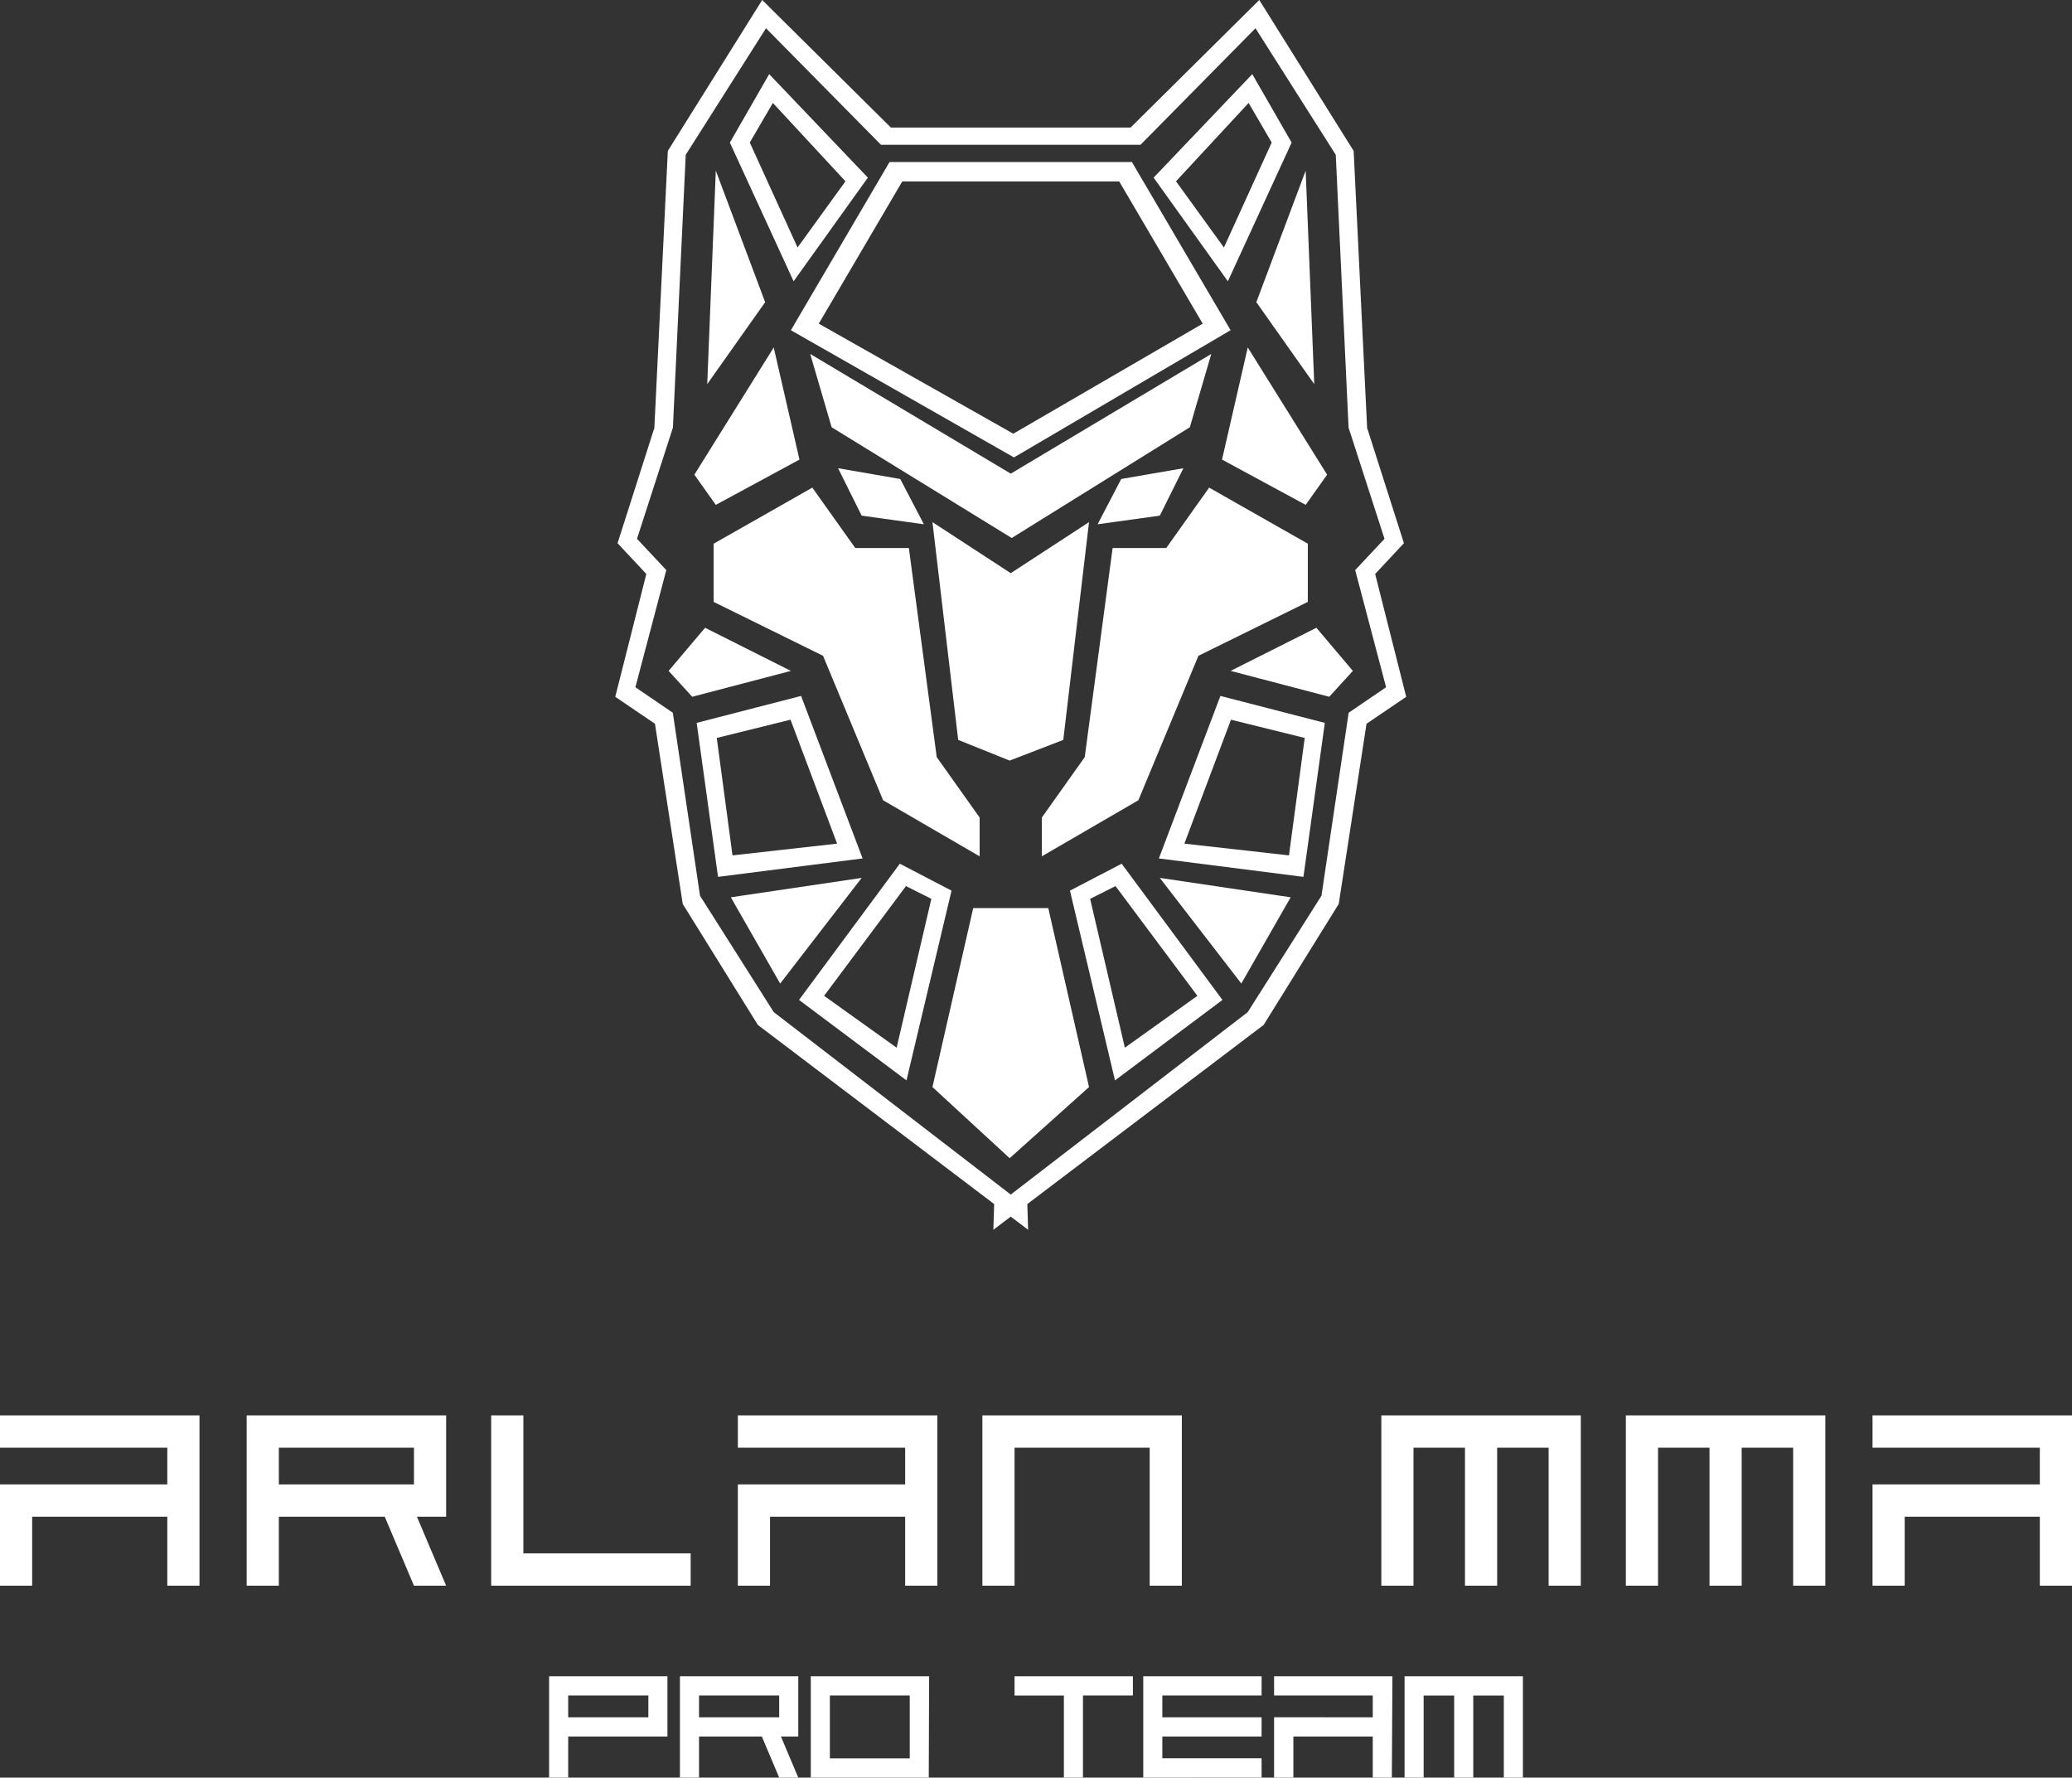 <svg xmlns="http://www.w3.org/2000/svg" width="211" height="181"><rect width="100%" height="100%" fill="#333333" stroke="none"/><path fill-rule="evenodd" fill="#FFF" d="M207.724 161.46v-7.025h-13.761v7.025h-3.277v-10.319h17.038v-3.732h-17.038v-3.293H211v17.344h-3.276zm-25.119-14.051h-5.243v14.051h-3.276v-14.051h-5.242v14.051h-3.277v-17.344h20.314v17.344h-3.276v-14.051zm-24.901 0h-5.242v14.051h-3.277v-14.051h-5.242v14.051h-3.276v-17.344h20.313v17.344h-3.276v-14.051zm-18.546-73.715l-2.829 18.345-7.649 12.322-24.064 18.237.081 2.62-1.769-1.341-1.77 1.341.082-2.62-24.065-18.237-7.649-12.322-2.829-18.345-4.042-2.745 3.163-12.507-2.93-3.133 3.714-11.636.028.01 1.377-28.315L77.618 0l13.104 12.986h24.411L128.237 0l9.611 15.368 1.377 28.315.029-.01 3.713 11.636-2.93 3.133 3.163 12.507-4.042 2.745zm1.831-18.832l-3.658-11.319-1.306-27.782-8.174-12.885-11.708 11.866h-26.43L78.005 2.876l-8.174 12.885-1.306 27.782-3.658 11.319 2.984 3.187-3.147 11.926 3.812 2.598 2.77 18.634 7.509 11.85 24.133 18.575 24.132-18.575 7.509-11.85 2.77-18.634 3.812-2.598-3.147-11.926 2.985-3.187zm-15.673 13.45l8.737-4.391 3.714 4.391-2.403 2.634-10.048-2.634zm-.873-21.516l2.621-11.416 8.082 12.953-2.185 3.073-8.518-4.61zm8.518-29.419l.874 21.735-5.897-8.343 5.023-13.392zm-15.484.71l10.048-10.538 4.006 6.969-6.492 14.122-7.562-10.553zm9.674-7.606l-7.393 7.98 4.878 6.739 4.866-10.687-2.351-4.032zm-23.896 36.095L80.539 33.623l10.047-17.124h24.683l10.047 17.124-22.061 12.953zm-.067-2.415l19.289-11.206-8.502-14.48H91.88l-8.502 14.48 19.81 11.206zM74.324 14.518l4.006-6.969 10.048 10.538-7.562 10.553-6.492-14.122zm11.773 3.943l-7.393-7.98-2.351 4.032L81.219 25.2l4.878-6.739zM72.02 39.112l.874-21.735 5.024 13.392-5.898 8.343zm9.393 7.684l-8.519 4.61-2.184-3.073 8.081-12.953 2.622 11.416zm-.874 21.516l-10.048 2.634-2.403-2.634 3.714-4.391 8.737 4.391zm7.303 19.095L73.12 89.283l-2.176-15.678 10.632-2.745 6.266 16.547zM72.991 75.138l1.603 11.958 10.652-1.195-4.745-12.621-7.51 1.858zm6.456 25.008l-5.024-8.782 13.324-1.976-8.3 10.758zm17.451-9.46l-4.587 19.32-10.942-8.192 10.264-13.87 5.265 2.742zm-5.591 15.991l3.536-15.156-2.585-1.299-8.338 11.174 7.387 5.281zm15.443-14.216l4.15 18.223-8.082 7.245-7.863-7.245 4.15-18.223h7.645zm7.473-4.517l10.263 13.87-10.942 8.192-4.587-19.32 5.266-2.742zm.326 18.733l7.387-5.281-8.339-11.174-2.585 1.299 3.537 15.156zm16.883-15.313l-5.023 8.782-8.301-10.758 13.324 1.976zm1.748-30.078l-11.14 5.488-6.116 14.71-9.829 5.708V83.24l4.368-6.147 2.84-21.296h5.461l4.368-6.147 10.048 5.709v5.927zm-15.072-8.782l-6.334.878 2.403-4.61 6.334-1.098-2.403 4.83zm5.242-16.466l-2.184 7.465-18.139 11.277-18.338-11.277-2.184-7.465 20.423 12.189 20.422-12.189zM85.344 47.674l6.335 1.098 2.402 4.61-6.334-.878-2.403-4.83zm-1.529 19.1l-11.139-5.488v-5.927l10.047-5.709 4.369 6.147h5.461l2.839 21.296 4.368 6.147v3.952l-9.829-5.708-6.116-14.71zm19.003 10.67l-5.242-2.107-2.621-22.174 7.973 5.198 7.972-5.198-2.621 22.174-5.461 2.107zm21.461-6.584l10.633 2.745-2.177 15.678-14.722-1.876 6.266-16.547zm8.585 4.278l-7.509-1.858-4.745 12.621 10.651 1.195 1.603-11.958zM70.333 161.46H50.02v-17.344h3.276v14.051h17.037v3.293zm-28.177 0l-2.974-7.025H28.395v7.025h-3.276v-17.344h20.314v10.319h-2.975l2.975 7.025h-3.277zm0-14.051H28.395v3.732h13.761v-3.732zm-25.119 7.026H3.276v7.025H0v-10.319h17.037v-3.732H0v-3.293h20.314v17.344h-3.277v-7.025zm50.931 16.246v6.139H57.861V181h-1.944v-10.319h12.051zm-10.107 4.18h8.164v-2.221h-8.164v2.221zm23.431-4.18v6.139h-1.764l1.764 4.18h-1.944l-1.764-4.18h-6.399V181h-1.944v-10.319h12.051zm-10.107 4.18h8.163v-2.221h-8.163v2.221zm23.394-4.18h.037L94.579 181H82.565v-10.319h12.014zm-10.07 8.36h8.133v-6.401h-8.133v6.401zm-9.37-31.632v-3.293h20.313v17.344h-3.276v-7.025H78.415v7.025h-3.276v-10.319h17.037v-3.732H75.139zm45.214-3.293v17.344h-3.277v-14.051h-13.76v14.051h-3.277v-17.344h20.314zm-4.986 26.565v1.959h-5.084V181h-1.944v-8.36h-5.023v-1.959h12.051zm13.105 0v1.959h-10.107v2.221h10.107v1.959h-10.107v2.212h10.107v1.959l-12.051.009v-10.319h12.051zm13.265 0h.059L141.737 181h-1.944v-4.18h-8.083V181h-1.965v-6.147l10.048.008v-2.221h-10.048v-1.959h11.992zm13.346 0V181h-1.944v-8.36h-3.11V181h-1.944v-8.36h-3.11V181h-1.943v-10.319h12.051z"/></svg>